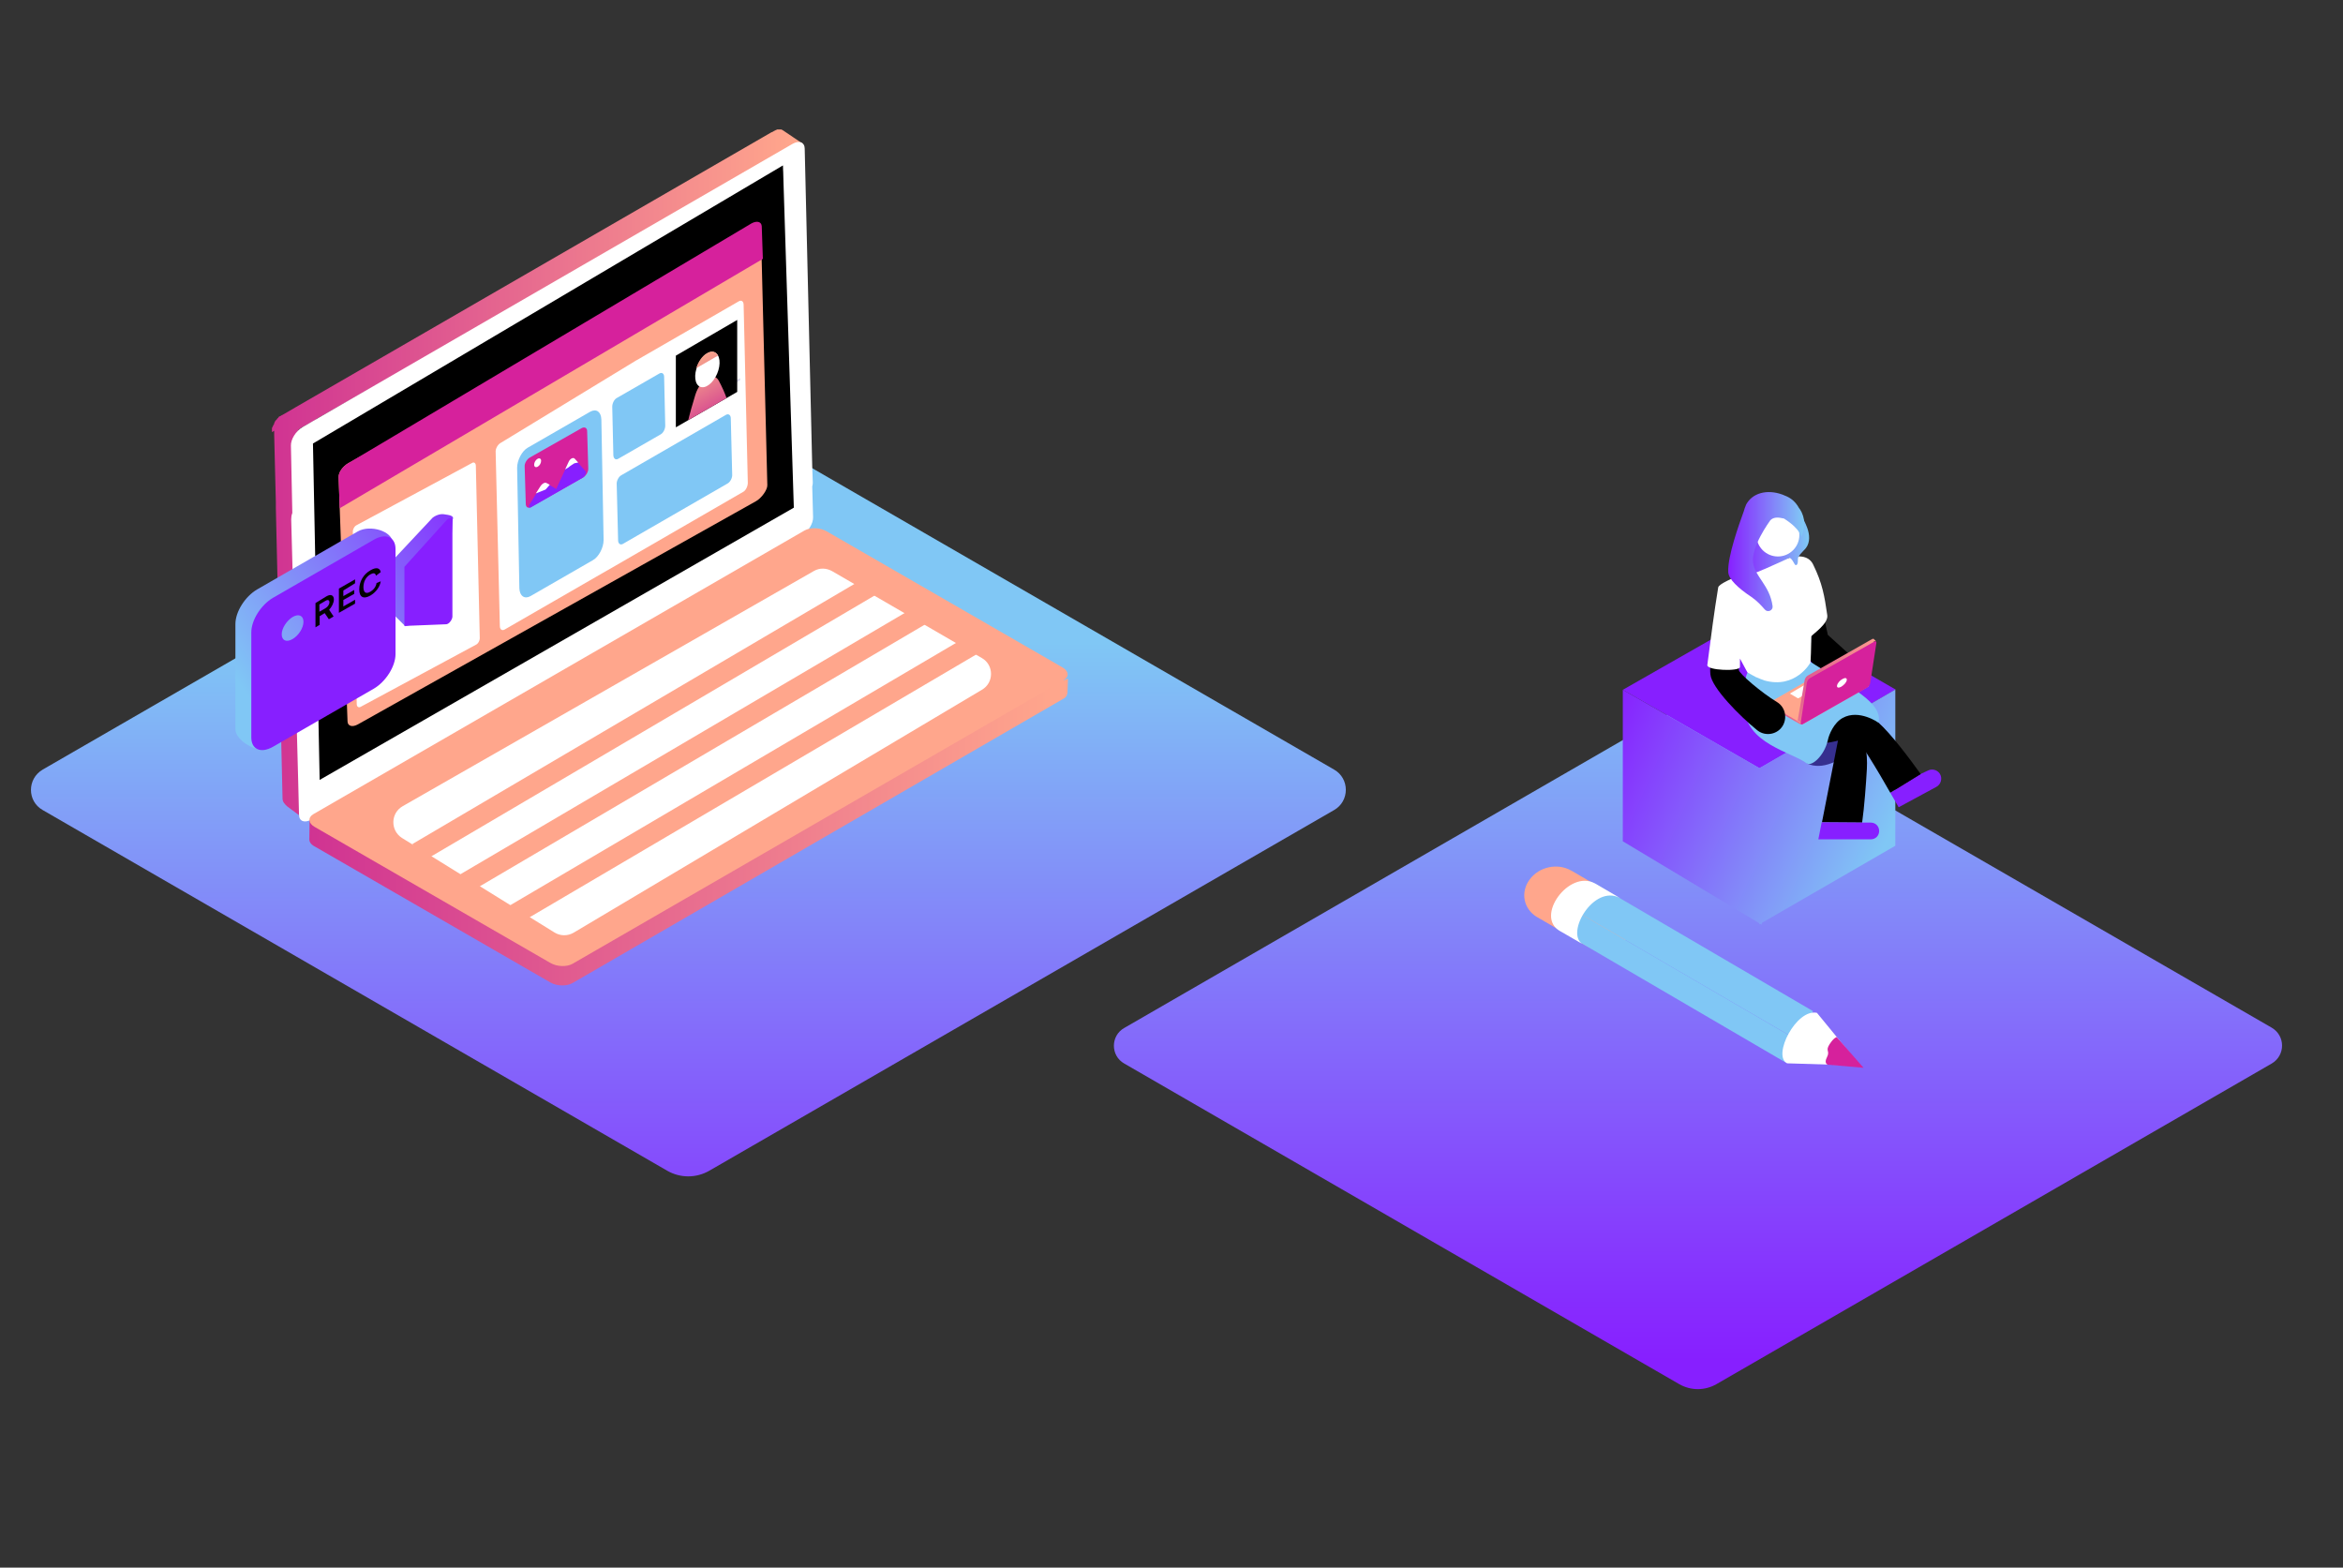 <?xml version="1.0" encoding="utf-8"?>
<!-- Generator: Adobe Illustrator 24.0.1, SVG Export Plug-In . SVG Version: 6.00 Build 0)  -->
<svg version="1.1" id="Layer_1" xmlns="http://www.w3.org/2000/svg" xmlns:xlink="http://www.w3.org/1999/xlink" x="0px" y="0px"
	 viewBox="0 0 840 562" style="enable-background:new 0 0 840 562;" xml:space="preserve">
<rect x="0" y="0" width="840" height="562" fill="#333333" stroke="none"/>
<style type="text/css">
	.st0{fill:url(#SVGID_1_);}
	.st1{fill:url(#SVGID_2_);}
	.st2{fill:#FFFFFF;}
	.st3{fill:url(#SVGID_5_);}
	.st4{fill:#FFA68C;}
	.st5{fill:#DCDAED;}
	.st6{fill:none;stroke:#FFA68C;stroke-width:7.25;stroke-miterlimit:10;}
	.st7{fill:#D6219C;}
	.st8{fill:#80C7F5;}
	.st9{clip-path:url(#SVGID_7_);}
	.st10{fill:url(#SVGID_8_);}
	.st11{fill:url(#SVGID_9_);}
	.st12{fill:#871FFF;}
	.st13{fill:url(#SVGID_10_);}
	.st14{fill:#020202;}
	.st15{fill:url(#SVGID_11_);}
	.st16{fill:url(#SVGID_12_);}
	.st17{fill:url(#SVGID_13_);}
	.st18{fill:url(#SVGID_14_);}
	.st19{fill:#362F8F;}
	.st20{fill:url(#SVGID_15_);}
	.st21{fill:url(#SVGID_16_);}
	.st22{fill:#2A3B8E;}
	.st23{fill:url(#SVGID_17_);}
	.st24{fill:url(#SVGID_18_);}
</style>
<linearGradient id="SVGID_1_" gradientUnits="userSpaceOnUse" x1="414.647" y1="230.353" x2="414.647" y2="487.721">
	<stop  offset="0" style="stop-color:#80C7F5"/>
	<stop  offset="0.999" style="stop-color:#871FFF"/>
</linearGradient>
<path class="st0" d="M15.3,275.9l224-129.3c4.7-2.7,10.4-2.7,15.1,0l223.9,129.3c5.6,3.2,5.6,11.3,0,14.5l-224,129.3
	c-4.7,2.7-10.4,2.7-15.1,0L15.3,290.4C9.7,287.2,9.7,279.2,15.3,275.9z M403.1,381.3L602,496.2c4.2,2.4,9.2,2.4,13.4,0l199-114.9
	c5-2.9,5-10,0-12.9L615.5,253.6c-4.2-2.4-9.2-2.4-13.4,0l-199,114.9C398.1,371.3,398.1,378.5,403.1,381.3z"/>
<g>
	<g>
		<linearGradient id="SVGID_2_" gradientUnits="userSpaceOnUse" x1="97.533" y1="170.065" x2="287.672" y2="170.065">
			<stop  offset="0" style="stop-color:#D6219C"/>
			<stop  offset="0" style="stop-color:#D03392"/>
			<stop  offset="0.98" style="stop-color:#FFA68C"/>
		</linearGradient>
		<path class="st1" d="M97.5,154.9C97.5,154.9,97.5,154.9,97.5,154.9C97.5,154.9,97.5,154.9,97.5,154.9
			C97.5,154.8,97.5,154.8,97.5,154.9c0-0.1,0-0.2,0-0.3c0,0,0-0.1,0-0.2c0,0,0,0,0,0c0,0,0,0,0,0c0-0.1,0-0.1,0-0.2
			c0-0.1,0-0.1,0-0.2c0,0,0,0,0,0c0,0,0,0,0,0c0,0,0-0.1,0-0.1c0-0.1,0-0.1,0-0.2c0,0,0-0.1,0-0.1c0,0,0,0,0,0c0,0,0,0,0-0.1
			c0-0.1,0-0.1,0.1-0.2c0-0.1,0-0.1,0.1-0.2c0,0,0,0,0,0c0,0,0,0,0,0c0-0.1,0-0.1,0.1-0.2c0-0.1,0-0.1,0.1-0.2c0,0,0,0,0,0
			c0,0,0,0,0,0c0,0,0-0.1,0-0.1c0-0.1,0.1-0.1,0.1-0.2c0,0,0-0.1,0.1-0.1c0,0,0,0,0,0c0,0,0,0,0,0c0-0.1,0.1-0.1,0.1-0.2
			c0-0.1,0.1-0.1,0.1-0.2c0,0,0,0,0-0.1c0,0,0,0,0,0c0,0,0,0,0-0.1c0-0.1,0.1-0.1,0.1-0.2c0-0.1,0.1-0.1,0.1-0.2c0,0,0,0,0,0
			c0,0,0,0,0,0c0-0.1,0.1-0.1,0.1-0.2c0-0.1,0.1-0.1,0.1-0.2c0,0,0-0.1,0.1-0.1c0,0,0,0,0,0c0.1-0.1,0.1-0.2,0.2-0.2
			c0,0,0-0.1,0.1-0.1c0,0,0,0,0,0c0.1-0.1,0.2-0.2,0.2-0.3c0,0,0,0,0,0c0,0,0,0,0,0c0,0,0.1-0.1,0.1-0.1c0-0.1,0.1-0.1,0.2-0.2
			c0,0,0,0,0.1-0.1c0,0,0,0,0,0c0,0,0,0,0.1-0.1c0-0.1,0.1-0.1,0.1-0.2c0,0,0.1-0.1,0.1-0.1c0,0,0,0,0,0c0,0,0,0,0,0
			c0.1-0.1,0.1-0.1,0.2-0.1c0.1-0.1,0.1-0.1,0.2-0.1c0,0,0,0,0,0c0,0,0,0,0,0c0.1,0,0.1-0.1,0.2-0.1c0.1,0,0.1-0.1,0.2-0.1
			c0,0,0,0,0,0c0,0,0,0,0,0c0,0,0.1-0.1,0.1-0.1c0.1,0,0.1-0.1,0.2-0.1c0,0,0,0,0.1,0c0,0,0,0,0,0c0,0,0,0,0,0c0,0,0.1,0,0.1-0.1
			c0.1,0,0.1-0.1,0.2-0.1c0,0,4.2-2.4,4.3-2.5l0,0l170.8-98.7c0,0,0,0,0,0l0.3-0.1c0,0,0,0,0,0c0.2-0.1,0.4-0.2,0.5-0.3
			c0.1,0,0.1-0.1,0.2-0.1c0.1,0,0.1-0.1,0.2-0.1c0.1,0,0.1-0.1,0.2-0.1c0.1,0,0.1-0.1,0.2-0.1c0.1,0,0.1,0,0.2-0.1
			c0.1,0,0.1,0,0.2-0.1c0,0,0,0,0,0c0,0,0,0,0,0c0,0,0,0,0,0c0.1,0,0.1,0,0.2,0c0,0,0.1,0,0.1,0c0,0,0,0,0.1,0c0,0,0,0,0.1,0
			c0.1,0,0.1,0,0.2,0c0,0,0,0,0,0c0,0,0,0,0,0c0.1,0,0.2,0,0.2,0c0,0,0,0,0,0c0,0,0.1,0,0.1,0c0,0,0.1,0,0.1,0c0,0,0,0,0,0
			c0.1,0,0.1,0,0.2,0c0,0,0.1,0,0.1,0c0,0,0,0,0,0c0.1,0,0.2,0,0.3,0.1c0,0,0,0,0,0c0,0,0,0,0,0c0.1,0,0.2,0.1,0.4,0.2
			c0,0,7.1,4.8,7,4.7c0,0-174.6,99-174.6,99l0.2,0.1c0,0-4.5,2.4-4.5,2.4c-0.1,0-0.1,0.1-0.2,0.1c-0.1,0-0.1,0.1-0.2,0.1
			c-0.1,0-0.1,0.1-0.2,0.1c0,0,0,0-0.1,0.1c-0.1,0.1-0.2,0.1-0.3,0.2l0,0l0,0c-0.1,0.1-0.2,0.2-0.3,0.2c0,0,0,0,0,0
			c-0.1,0.1-0.2,0.2-0.3,0.2c0,0,0,0,0,0c-0.1,0.1-0.2,0.2-0.2,0.3c0,0,0,0,0,0c-0.1,0.1-0.2,0.2-0.2,0.3c0,0-0.1,0.1-0.1,0.1
			c0,0.1-0.1,0.1-0.1,0.2c-0.1,0.1-0.1,0.1-0.1,0.2c0,0-0.1,0.1-0.1,0.1c0,0-0.1,0.1-0.1,0.1c0,0.1-0.1,0.1-0.1,0.2c0,0,0,0,0,0.1
			c-0.1,0.1-0.1,0.2-0.2,0.3c0,0,0,0,0,0c-0.1,0.1-0.1,0.2-0.2,0.3c0,0,0,0,0,0c-0.1,0.1-0.1,0.2-0.2,0.3c0,0,0,0,0,0
			c0,0.1-0.1,0.2-0.1,0.3c0,0,0,0,0,0c0,0.1-0.1,0.2-0.1,0.3c0,0,0,0,0,0c0,0.1-0.1,0.2-0.1,0.3c0,0,0,0,0,0c0,0.1-0.1,0.2-0.1,0.3
			c0,0,0,0,0,0c0,0.1,0,0.2-0.1,0.3c0,0.1,0,0.1,0,0.2c0,0.1,0,0.1,0,0.2c0,0.1,0,0.1,0,0.2c0,0.1,0,0.1,0,0.2c0,0.1,0,0.1,0,0.2
			c0,0.1,0,0.1,0,0.2c0,0,0,0.1,0,0.3l0.4,15.5l2.7,1.5c0,0-0.1,0-0.2,0.1l3,1.6c0,0-1.3,0.7-1.3,0.8c-0.1,0-0.1,0.1-0.2,0.1
			c-0.1,0-0.1,0.1-0.2,0.1c-0.1,0-0.1,0.1-0.2,0.1c0,0,0,0-0.1,0.1c-0.1,0.1-0.2,0.1-0.3,0.2l0,0l0,0c-0.1,0.1-0.2,0.2-0.3,0.2
			c0,0,0,0,0,0c-0.1,0.1-0.2,0.2-0.3,0.2c0,0,0,0,0,0c-0.1,0.1-0.2,0.2-0.2,0.3c0,0,0,0,0,0c-0.1,0.1-0.2,0.2-0.2,0.3
			c0,0-0.1,0.1-0.1,0.1c0,0.1-0.1,0.1-0.1,0.2c-0.1,0.1-0.1,0.1-0.1,0.2c0,0-0.1,0.1-0.1,0.1c0,0-0.1,0.1-0.1,0.1
			c0,0.1-0.1,0.1-0.1,0.2c0,0,0,0,0,0.1c-0.1,0.1-0.1,0.2-0.2,0.3c0,0,0,0,0,0c-0.1,0.1-0.1,0.2-0.2,0.3c0,0,0,0,0,0
			c-0.1,0.1-0.1,0.2-0.2,0.3c0,0,0,0,0,0c0,0.1-0.1,0.2-0.1,0.3c0,0,0,0,0,0c0,0.1-0.1,0.2-0.1,0.3c0,0,0,0,0,0
			c0,0.1-0.1,0.2-0.1,0.3c0,0,0,0,0,0c0,0.1-0.1,0.2-0.1,0.3c0,0,0,0,0,0c0,0.1,0,0.2-0.1,0.3c0,0.1,0,0.1,0,0.2c0,0,0,0.1,0,0.1
			l2.1,79.2c0,0.5,1.5,3.6,1.1,3.4l-1.1-1l0.6,23.9c0,0.5,1.5,3.6,1.1,3.4l-1.5-2c0.3,0.7,0.2,2.1,0.1,2l-5.4-4
			c-0.9-0.8-1.7-1.6-1.7-2.9l-2.4-104.2c0-0.5,0-1.2,0-1.2c0-0.1,0-0.1,0-0.2c0,0,0-0.1,0-0.1c0,0,0,0,0,0c0,0,0,0,0,0c0,0,0,0,0,0
			c0-0.1,0-0.1,0-0.2c0,0,0-0.1,0-0.2c0,0,0,0,0,0c0,0,0,0,0,0c0,0,0,0,0-0.1l-0.6-24.2c0-0.5,0-1.2,0-1.2c0-0.1,0-0.1,0-0.2
			C97.5,155,97.5,154.9,97.5,154.9z"/>
	</g>
	<path class="st2" d="M104.8,183.9l-0.3-14.5l-0.2-9.6c-0.1-2.3,1.8-5.3,4.2-6.7L284.1,51.6c2.4-1.4,4.4-0.6,4.4,1.7l2.7,114.1
		c0,0,0,0,0,0l0.2,5.7c0,0.4-0.1,0.9-0.2,1.3l0.3,11c0.1,2.3-1.8,5.3-4.2,6.7L111.6,293.8c-2.4,1.4-4.4,0.6-4.4-1.7l-0.3-12.3v0v0
		l-2.5-93.6C104.4,185.4,104.5,184.7,104.8,183.9z"/>
	<g>
		<linearGradient id="SVGID_5_" gradientUnits="userSpaceOnUse" x1="110.855" y1="274.846" x2="382.83" y2="274.846">
			<stop  offset="0" style="stop-color:#D6219C"/>
			<stop  offset="0" style="stop-color:#D03392"/>
			<stop  offset="0.98" style="stop-color:#FFA68C"/>
		</linearGradient>
		<path class="st3" d="M110.9,301l0.1-7l6.8,4.3l1.4-3.3l169.3-97.7c2-1.2,6.1-1,8.4,0.3l73.3,42.1v-1.2l11.1,5.4l1.6-0.6l-0.2,5.1
			c-0.2,1.1-0.6,1.6-1.3,2l-176.1,102c-2,1.2-5.6,1.2-8-0.2l-84.4-48.7C111.5,302.8,110.9,301.8,110.9,301L110.9,301z"/>
	</g>
	<g>
		<path class="st4" d="M205.3,345.5l176.1-101.7c2-1.2,1.8-3.3-0.6-4.6l-84.4-48.7c-2.4-1.4-5.9-1.5-8-0.3L112.3,291.9
			c-2,1.2-1.8,3.3,0.6,4.6l84.4,48.7C199.7,346.6,203.2,346.7,205.3,345.5z"/>
	</g>
	<g>
		<path class="st5" d="M261.6,132.7c0,0.1,0.1,0.1,0.1,0.1c0.1,0,0.1-0.2,0.1-0.2c0-0.1-0.1-0.1-0.1-0.1
			C261.7,132.5,261.6,132.6,261.6,132.7z"/>
	</g>
	<path class="st2" d="M291.8,204.7L144.4,289c-4.4,2.5-4.5,8.7-0.3,11.4l54.7,33.9c2.1,1.3,4.7,1.3,6.8,0.1L352,247.3
		c4.4-2.5,4.4-8.9,0-11.4l-53.6-31.1C296.3,203.6,293.9,203.5,291.8,204.7z"/>
</g>
<line class="st6" x1="149.7" y1="305.7" x2="316.6" y2="207.5"/>
<line class="st6" x1="182.8" y1="328.8" x2="349.7" y2="230.6"/>
<line class="st6" x1="163.4" y1="318.6" x2="330.4" y2="220.4"/>
<g>
	<g>
		<polygon id="SVGID_4_" points="112.2,159 114.6,279.6 284.6,182 280.7,59.3 		"/>
	</g>
</g>
<polygon points="250.6,78.8 250.6,113.5 280.6,96.2 280.6,61.3 "/>
<g>
	<path class="st4" d="M121.4,171.1c-0.1-1.7,1.5-3.9,3.4-5l144.4-80.9c2-1.1,3.6-0.6,3.7,1l2.2,87.7c0.1,1.7-2.2,4.8-4.1,5.8
		l-142.7,80c-2,1.1-3.6,0.6-3.7-1l-0.4-11c-0.1-0.2-0.1-0.4-0.1-0.6L121.4,171.1z"/>
</g>
<g>
	<path class="st7" d="M121.8,182.2l-0.4-11.1c-0.1-1.7,1.5-3.9,3.4-5l144.6-86c2-1.1,3.6-0.6,3.7,1l0.4,11.7L121.8,182.2z"/>
</g>
<g>
	<path class="st5" d="M260.3,136.9c0,0.1,0.1,0.1,0.1,0.1s0.1-0.2,0.1-0.2c0-0.1-0.1-0.1-0.1-0.1
		C260.4,136.7,260.3,136.8,260.3,136.9z"/>
</g>
<g>
	<path class="st2" d="M179.3,158.9l48.8-29.7c0.1,0,0.1-0.1,0.2-0.1l36.6-21.1c0.9-0.5,1.7,0,1.7,1.3l1.5,63.8
		c0,1.2-0.7,2.7-1.6,3.2l-48.8,28.2c-0.1,0-0.1,0.1-0.2,0.1l-36.6,21.1c-0.9,0.5-1.7,0-1.7-1.3l-1.5-62.3
		C177.6,160.9,178.4,159.5,179.3,158.9z"/>
</g>
<g>
	<path class="st8" d="M221.6,164.5l15.3-8.8c0.9-0.5,1.6-1.9,1.6-3.1l-0.4-17.5c0-1.2-0.8-1.7-1.7-1.2l-15.3,8.8
		c-0.9,0.5-1.6,1.9-1.6,3.1l0.4,17.5C220,164.4,220.7,165,221.6,164.5z"/>
</g>
<g>
	<path class="st2" d="M244.3,150.9l15.3-8.8c0.9-0.5,1.6-1.9,1.6-3.1l-0.4-17.5c0-1.2-0.8-1.7-1.7-1.2l-15.3,8.8
		c-0.9,0.5-1.6,1.9-1.6,3.1l0.4,17.5C242.7,150.9,243.4,151.4,244.3,150.9z"/>
</g>
<g>
	<path class="st8" d="M223.3,195l37.6-21.7c0.9-0.5,1.7-2,1.6-3.2l-0.5-20.1c0-1.2-0.8-1.8-1.7-1.3l-37.6,21.7
		c-0.9,0.5-1.7,2-1.6,3.2l0.5,20.1C221.6,194.9,222.4,195.5,223.3,195z"/>
</g>
<g>
	<path class="st5" d="M263.2,137.6l1.9-1.1c0.2-0.1,0.3-0.4,0.3-0.6l0,0c0-0.2-0.2-0.3-0.4-0.2l-1.9,1.1c-0.2,0.1-0.3,0.4-0.3,0.6
		l0,0C262.8,137.6,263,137.7,263.2,137.6z"/>
</g>
<g>
	<path class="st2" d="M129.3,253.4l41.4-22.3c0.8-0.4,1.4-1.6,1.3-2.6l-1.4-61.5c0-1-0.7-1.5-1.4-1l-41.4,22.3
		c-0.8,0.4-1.4,1.6-1.3,2.6l1.4,61.5C127.9,253.4,128.6,253.8,129.3,253.4z"/>
</g>
<g>
	<path class="st8" d="M190.2,213.7l22.4-12.9c2.1-1.2,3.8-4.5,3.8-7.2l-0.8-43.2c-0.1-2.8-1.8-4-4-2.8l-22.4,12.9
		c-2.1,1.2-3.8,4.5-3.8,7.2l0.8,43.2C186.3,213.7,188.1,214.9,190.2,213.7z"/>
</g>
<g>
	<g>
		<polygon id="SVGID_3_" points="264.3,140.5 242.3,153.2 242.3,127.5 264.3,114.7 		"/>
	</g>
	<g>
		<defs>
			<polygon id="SVGID_6_" points="264.3,140.5 242.3,153.2 242.3,127.5 264.3,114.7 			"/>
		</defs>
		<clipPath id="SVGID_7_">
			<use xlink:href="#SVGID_6_"  style="overflow:visible;"/>
		</clipPath>
		<g class="st9">
			
				<linearGradient id="SVGID_8_" gradientUnits="userSpaceOnUse" x1="-13.01" y1="1241.056" x2="-13.01" y2="1262.713" gradientTransform="matrix(0.866 -0.5 0 -1.155 264.838 1581.424)">
				<stop  offset="0" style="stop-color:#CE3191"/>
				<stop  offset="0.998" style="stop-color:#F7A48B"/>
			</linearGradient>
			<path class="st10" d="M257.7,136.5c2.1,3.9,4.3,9.1,4.3,14.1l-16.8,9.7c0-4.5,2.1-12.3,4.1-18.8
				C251.1,135.9,255.9,133.1,257.7,136.5z"/>
			
				<ellipse transform="matrix(0.392 -0.92 0.92 0.392 32.429 313.804)" class="st2" cx="253.5" cy="132.4" rx="6.7" ry="3.8"/>
			
				<linearGradient id="SVGID_9_" gradientUnits="userSpaceOnUse" x1="-13.111" y1="1241.057" x2="-13.111" y2="1265.435" gradientTransform="matrix(0.866 -0.5 0 -1.155 264.838 1581.424)">
				<stop  offset="0" style="stop-color:#CE3191"/>
				<stop  offset="0.998" style="stop-color:#F7A48B"/>
			</linearGradient>
			<path class="st11" d="M249.6,132l7.8-4.5c-0.7-1.5-2.2-1.9-3.9-0.9C251.8,127.5,250.3,129.7,249.6,132z"/>
		</g>
	</g>
</g>
<g>
	<path class="st8" d="M193.1,184.1c-0.4-0.2-0.7-0.7-0.7-1.4l-0.4-13.3c0-1.3,0.9-2.9,2-3.5l18.5-10.5c0.6-0.3,1.2-0.4,1.6-0.1
		c0.4,0.2,0.7,0.7,0.7,1.4l0.4,13.3c0,1.3-0.9,2.9-2,3.5l-18.5,10.5l0,0c-0.3,0.2-0.7,0.3-1,0.3
		C193.5,184.2,193.3,184.2,193.1,184.1z M213,173.1c1-0.6,1.9-2,1.8-3.2l-0.4-13.3c0-0.5-0.2-0.9-0.5-1c-0.3-0.2-0.8-0.1-1.2,0.1
		l-18.5,10.5c-1,0.6-1.9,2-1.8,3.2l0.4,13.3c0,0.5,0.2,0.9,0.5,1c0.3,0.2,0.8,0.1,1.2-0.1L213,173.1z"/>
</g>
<g>
	<g>
		<path class="st7" d="M190.5,181.7l18.5-10.5c1.1-0.6,2-2.1,1.9-3.3l-0.4-13.3c0-1.2-0.9-1.7-2-1.1l-18.5,10.5
			c-1.1,0.6-2,2.1-1.9,3.3l0.4,13.3C188.5,181.9,189.4,182.4,190.5,181.7z"/>
	</g>
	<g>
		<path class="st12" d="M209,171.2c0.8-0.5,1.3-1.8,0.9-2.3l-3.9-4.4c-0.5-0.6-1.6,0-2.1,1.1l-4.5,9.7l-3.3-2
			c-0.6-0.4-1.7,0.2-2.3,1.2l-4,6.4c-0.4,0.7-0.1,1.4,0.5,1L209,171.2z"/>
	</g>
	<g>
		<path class="st2" d="M191.5,166.6c0,0.8,0.6,1.1,1.3,0.7c0.7-0.4,1.2-1.3,1.2-2.1c0-0.8-0.6-1.1-1.3-0.7
			C192,164.9,191.5,165.8,191.5,166.6z"/>
	</g>
	<g>
		<g>
			<path class="st2" d="M205.9,166.1c0,0-1.9,1.2-2,1.4c-0.1,0.1-0.7,0.4-1.3,0.8l1.3-2.8c0.5-1.1,1.6-1.6,2.1-1.1l1.3,1.4
				C206.5,166,205.9,166.1,205.9,166.1z"/>
		</g>
		<g>
			<path class="st2" d="M193.7,174.4c0.7-1.1,1.7-1.6,2.3-1.2l1.1,0.6l-1.5,1.7l-3.5,1.4L193.7,174.4z"/>
		</g>
	</g>
</g>
<linearGradient id="SVGID_10_" gradientUnits="userSpaceOnUse" x1="178.06" y1="180.963" x2="86.155" y2="245.674">
	<stop  offset="0" style="stop-color:#871FFF"/>
	<stop  offset="1" style="stop-color:#80C7F5"/>
</linearGradient>
<path class="st13" d="M140.8,194.7c0-4.3-8.1-6.7-12.5-4.2l-36.1,20.8c-4.3,2.5-7.8,8-7.8,12.4v37.7c-0.1,3.9,7.7,8.9,12.3,6.9
	l31.7-24.5c4.3-2.5,7.8-8,7.8-12.4L140.8,194.7z M99.3,226.1c-2.2,1.3-3.9,0.5-3.9-1.7s1.8-4.9,3.9-6.2s3.9-0.5,3.9,1.7
	S101.4,224.9,99.3,226.1z M159.4,184.4c-1.3-0.3-3,0.2-4.3,1.2l-13.3,14.2V221l3.5,3.5c0.8,0,14.2-4.5,14.6-5.5
	c0.1-0.3,0.2-0.6,0.2-0.8l2.2-32C163,184.8,160.7,184.6,159.4,184.4z"/>
<path class="st12" d="M141.8,196.8c0-4.3-3.5-5.8-7.8-3.3l-36.1,20.8c-4.3,2.5-7.8,8-7.8,12.4v37.7c0,4.3,3.5,5.8,7.8,3.3l36.1-20.8
	c4.3-2.5,7.8-8,7.8-12.4V196.8z M104.9,229.1c-2.2,1.3-3.9,0.5-3.9-1.7c0-2.2,1.8-4.9,3.9-6.2c2.2-1.3,3.9-0.5,3.9,1.7
	S107.1,227.8,104.9,229.1z M161.5,185.7c-0.5,0-1.1,0.3-1.5,0.9L145,203.2v21.2l14.9-0.6c0.8,0,1.7-0.9,2.1-1.9
	c0.1-0.3,0.2-0.6,0.2-0.8v-34.5C162.2,186,161.9,185.7,161.5,185.7z"/>
<g>
	<path class="st14" d="M117,213.8c1.7-1,2.7-0.3,2.7,1.1c0,1.2-0.7,2.6-1.7,3.7l1.6,2.4l-1.7,1l-1.5-2.2l-1.8,1.1v3.1l-1.5,0.9v-8.7
		L117,213.8z M114.5,219.3l2.1-1.2c0.9-0.5,1.5-1.4,1.5-2.2c0-0.8-0.6-1-1.4-0.5l-2.2,1.3V219.3z"/>
	<path class="st14" d="M123.1,211.7v2l3.9-2.2v1.4l-3.9,2.2v2.3l4.2-2.4v1.4l-5.8,3.3v-8.7l5.8-3.3v1.4L123.1,211.7z"/>
	<path class="st14" d="M134.8,206.4c-0.2-1-0.9-1.1-2-0.5c-1.7,1-2.5,2.7-2.5,4.6c0,1.9,0.9,2.6,2.5,1.6c1.2-0.7,2-1.8,2.2-3.1
		l1.5-0.6c-0.3,2-1.7,3.9-3.7,5.1c-2.5,1.4-4,0.6-4-2.2c0-2.8,1.5-5.5,4.1-6.9c1.9-1.1,3.3-0.9,3.6,0.7L134.8,206.4z"/>
</g>
<g>
	<g>
		<g>
			<polygon class="st12" points="630.8,275.4 679.6,247.2 631.1,219.2 581.8,247.3 			"/>
		</g>
		<g>
			<g>
				<linearGradient id="SVGID_11_" gradientUnits="userSpaceOnUse" x1="679.526" y1="247.131" x2="679.526" y2="247.131">
					<stop  offset="0" style="stop-color:#D6219C"/>
					<stop  offset="0" style="stop-color:#871FFF"/>
					<stop  offset="1" style="stop-color:#80C7F5"/>
				</linearGradient>
				<path class="st15" d="M679.5,247.1"/>
			</g>
			<g>
				<linearGradient id="SVGID_12_" gradientUnits="userSpaceOnUse" x1="576.415" y1="254.474" x2="677.264" y2="299.094">
					<stop  offset="0" style="stop-color:#D6219C"/>
					<stop  offset="0" style="stop-color:#871FFF"/>
					<stop  offset="1" style="stop-color:#80C7F5"/>
				</linearGradient>
				<polygon class="st16" points="630.8,275.4 630.7,275.3 630.7,331.4 679.5,303.2 679.5,247.2 				"/>
			</g>
		</g>
		<g>
			<g>
				<linearGradient id="SVGID_13_" gradientUnits="userSpaceOnUse" x1="568.455" y1="272.466" x2="669.304" y2="317.086">
					<stop  offset="0" style="stop-color:#D6219C"/>
					<stop  offset="0" style="stop-color:#871FFF"/>
					<stop  offset="1" style="stop-color:#80C7F5"/>
				</linearGradient>
				<polygon class="st17" points="630.8,275.4 581.8,247.3 581.8,301.6 631.6,331.5 631.6,274.9 				"/>
			</g>
			<g>
				<linearGradient id="SVGID_14_" gradientUnits="userSpaceOnUse" x1="581.793" y1="247.29" x2="581.793" y2="247.29">
					<stop  offset="0" style="stop-color:#D6219C"/>
					<stop  offset="0" style="stop-color:#871FFF"/>
					<stop  offset="1" style="stop-color:#80C7F5"/>
				</linearGradient>
				<path class="st18" d="M581.8,247.3"/>
			</g>
		</g>
	</g>
</g>
<g>
	<path class="st19" d="M673.5,259.1c0,0-14.4,19.8-25.7,14.6l17-20.6L673.5,259.1z"/>
</g>
<g>
	<g>
		<path d="M646.8,217.4c0,0-1.6,8.9,0.4,15.6c2,6.8,11.3,13.1,11.3,13.1l10.3-6.3l-13.5-12.2l-5-23.1L646.8,217.4z"/>
	</g>
</g>
<g>
	<path d="M667.6,294.9c0.8-5.7,1.4-13.9,1.7-19.2c0.3-5.8-0.6-11.6-3.8-16.6c-4.8-7.4-13.3-13.9-21.2-17.5c-5.1-2.3-9.6,5.2-4.4,7.6
		l0,0c7,3.1,15.5,9,19.1,16l-5.8,29.6"/>
	<path class="st12" d="M653.1,294.8l-1.2,6.1h18.8c1.7,0,3-1.3,3-3v0c0-1.7-1.3-3-3-3h-3.1"/>
</g>
<g>
	<path class="st12" d="M677.7,284.2c1.8,3.1,3,5.2,3,5.2l13.5-7.3c1.7-0.9,2.3-3.2,1.2-4.8l0,0c-0.9-1.3-2.7-1.8-4.1-1.1l-2.6,1.2"
		/>
	<path d="M688.6,277.5c-4.1-5.7-10.6-14.4-15.1-18.4c-4.4-3.9-7.6-4.7-13.3-3.1c-6.9,2-12.6,2.4-18.9-1.8c-4.7-3.1-9.1,4.4-4.4,7.6
		c5.9,3.9,12.5,5.4,19.4,4.3c2.4-0.4,4.6-1.2,6.9-1.8c1-0.2,0.9-0.3,1.4-0.2c1.5,0.2,8.9,12.7,13.1,20.1"/>
</g>
<g>
	<path class="st8" d="M649.1,237.3c15,9.5,25.9,14.6,24.4,21.8c0,0-7-5-12.9-1.7c-3.1,1.7-4.9,5.9-5.3,8c-1.3,5.7-5.9,9.5-7.5,8.3
		c-5.6-4.2-22-7.1-22.4-20.2c-0.4-11.1,1.2-12.4,1.2-12.4S640.9,247.9,649.1,237.3z"/>
</g>
<g>
	<g>
		<linearGradient id="SVGID_15_" gradientUnits="userSpaceOnUse" x1="638.683" y1="241.784" x2="660.993" y2="254.436">
			<stop  offset="0" style="stop-color:#D6219C"/>
			<stop  offset="0" style="stop-color:#D03392"/>
			<stop  offset="0.98" style="stop-color:#FFA68C"/>
		</linearGradient>
		<path class="st20" d="M633.9,252.9l0-0.7l0.9,0.3l0.2-0.4l22.4-12.9c0.3-0.2,0.7-0.1,1.1,0l9.6,5.6v-0.2l1.8,0.7v0.7h0
			c0,0.1-0.1,0.1-0.2,0.2l-23.3,13.4c-0.3,0.2-0.7,0.1-1.1,0l-11.1-6.4C634,253.1,633.9,253,633.9,252.9L633.9,252.9z"/>
	</g>
	<g>
		<path class="st4" d="M646.4,259l23.3-13.4c0.3-0.2,0.2-0.4-0.1-0.6l-11.1-6.4c-0.3-0.2-0.8-0.2-1.1,0l-23.3,13.4
			c-0.3,0.2-0.2,0.4,0.1,0.6l11.1,6.4C645.6,259.1,646.1,259.1,646.4,259z"/>
	</g>
	<g>
		<path class="st2" d="M644.8,250.3l5.6-3.3c0.1,0,0.1-0.1,0-0.1l-2.7-1.6c-0.1,0-0.2,0-0.3,0l-5.6,3.3c-0.1,0-0.1,0.1,0,0.1
			l2.7,1.6C644.6,250.3,644.7,250.3,644.8,250.3z"/>
	</g>
	<g>
		<linearGradient id="SVGID_16_" gradientUnits="userSpaceOnUse" x1="642.562" y1="234.944" x2="664.872" y2="247.596">
			<stop  offset="0" style="stop-color:#D6219C"/>
			<stop  offset="0" style="stop-color:#D03392"/>
			<stop  offset="0.98" style="stop-color:#FFA68C"/>
		</linearGradient>
		<path class="st21" d="M647,243.8c0.1-0.6,0.6-1.3,1.1-1.6l23.1-13.1c0.2-0.1,0.4-0.1,0.5-0.1l0,0l0,0c0,0,0.1,0.1,0.1,0.1l0.8,0.8
			l-0.7-0.1l-2.2,14.2c-0.1,0.6-0.6,1.3-1.1,1.6l-21.8,12.4l-0.7,0.8l-0.1,0.2c-0.4,0.1-1.5-0.7-1.5-0.7L647,243.8z"/>
	</g>
	<g>
		<path class="st7" d="M646.3,259.6l23.1-13.1c0.5-0.3,1-1,1.1-1.6l2.2-14.3c0.1-0.6-0.2-0.9-0.7-0.6l-23.1,13.1
			c-0.5,0.3-1,1-1.1,1.6l-2.2,14.3C645.5,259.7,645.8,259.9,646.3,259.6z"/>
	</g>
	<g>
		<path class="st2" d="M658.6,245.8c-0.1,0.8,0.6,0.9,1.5,0.4c1-0.6,1.9-1.6,2-2.4c0.1-0.8-0.6-0.9-1.5-0.4
			C659.6,243.9,658.7,245,658.6,245.8z"/>
	</g>
</g>
<g>
	<g>
		<path d="M614.7,226.2c0,0-2,10.7-1.5,15.6c0.5,4.8,10.5,14.9,16.8,20c3,2.4,7.5,1.5,9.3-1.9l0,0c1.5-2.9,0.6-6.5-2.2-8.2
			c-5.5-3.3-13.6-10.2-13.7-11.5c-0.5-4.5,0.1-9.8,0.1-9.8L614.7,226.2z"/>
	</g>
</g>
<g>
	<polygon class="st22" points="649.2,227.6 645.1,227.7 649.2,230.4 	"/>
</g>
<path class="st2" d="M655.1,220.5c-1-6.8-1.7-11.3-5.1-18.2c-1.3-2.6-4.4-3.8-9.9-1.9c-5.4,1.8-23.7,7.8-24.1,10.2
	c-1.5,9.2-2.5,17-3.9,27.8c-0.3,2,11.7,2.4,11.7,0.7c0-2.8,0-3,0-3l2.7,5c0.7,0.4,1.4,0.8,2.2,1.2c0.2,0.1,0.5,0.2,0.7,0.4
	c0.1,0,0.2,0.1,0.3,0.1c0.4,0.2,0.8,0.3,1.2,0.5c0.1,0,0.1,0,0.2,0.1c0.4,0.1,0.8,0.3,1.1,0.4c0.1,0,0.1,0,0.2,0.1l0,0
	c11.4,3.3,16.7-6.4,16.7-6.4c0.1-0.9,0.2-4.9,0.3-9.4C649.9,227.3,655.6,223.6,655.1,220.5z"/>
<g>
	<linearGradient id="SVGID_17_" gradientUnits="userSpaceOnUse" x1="623.819" y1="194.559" x2="648.567" y2="194.559">
		<stop  offset="0" style="stop-color:#871FFF"/>
		<stop  offset="0.982" style="stop-color:#80C7F5"/>
	</linearGradient>
	<path class="st23" d="M647.9,189.2c0.9,2.4,1.1,5.2-0.4,7.2c-0.3,0.4-0.6,0.7-0.9,1c-0.8,0.9-1.3,1.3-1.9,2.4
		c-0.3,0.6,0.2,2.8-0.9,2.8c-0.5,0-1.2-2.5-2.3-2.6c0,0-16.6,7.9-17.4,6.7c-1.1-1.6,2.8-19.7,3.2-21.6c0.5-2.4,12.5,0.7,14.5-0.8
		c0.4-0.3,0.8-0.5,1.1-0.9l0,0c0.5-0.5,0.9-1.6,1.8-1.2c0.7,0.3,0.9,1.5,1.1,2.1C646.4,186,647.3,187.5,647.9,189.2z"/>
</g>
<circle class="st2" cx="637.4" cy="191.8" r="7.7"/>
<linearGradient id="SVGID_18_" gradientUnits="userSpaceOnUse" x1="619.577" y1="197.725" x2="646.79" y2="197.725">
	<stop  offset="0" style="stop-color:#871FFF"/>
	<stop  offset="0.982" style="stop-color:#80C7F5"/>
</linearGradient>
<path class="st24" d="M645,182.2L645,182.2c-0.3-0.6-0.7-1.2-1.2-1.8c-1-1.2-2.3-2.2-4.8-3.1c-5.5-2-10.9-0.6-13.1,3.8l0,0
	c0,0,0,0,0,0.1c-0.3,0.6-0.5,1.3-0.7,2c-1.7,4.7-5.9,16.3-5.6,21.9c0.1,2.5,3.6,5.8,8.3,8.9c1.9,1.3,3.5,3,4.8,4.5
	c1,1.2,3,0.4,2.8-1.2c-1-7.5-6.4-10.6-7-15.6c-0.7-5.8,5.8-14.6,6.2-15.2c1.3-1.3,3.1-1,4.9-0.6c6.1,3.9,6.2,6.7,6.2,6.7
	C648.5,186,645,182.2,645,182.2z"/>
<g>
	<g>
		<g>
			<g>
				<g>
					<path class="st4" d="M551.1,328.8c0.1,0,0.1,0.1,0.2,0.1l0,0l17.5,10.2c4.9,2.8,11.5,1.4,14.9-3.2c3.4-4.6,2.1-10.6-2.7-13.5
						l-17.5-10.2l0,0c-0.1,0-0.1-0.1-0.2-0.1c-4.9-2.8-11.5-1.4-14.9,3.2C545,319.9,546.2,325.9,551.1,328.8z"/>
				</g>
			</g>
		</g>
		<g>
			<g>
				<g>
					<polygon class="st8" points="571.7,316.7 650,362.5 644.8,373.1 558.7,323 					"/>
				</g>
			</g>
		</g>
		<g>
			<g>
				<g>
					<path class="st8" d="M644.8,373.1c-3.7,3.7,1.2,4.6-4.8,7.7L564,336.4c-5.4-5.6-8-10.8-5.3-13.4L644.8,373.1z"/>
				</g>
			</g>
		</g>
		<g>
			<g>
				<g>
					<path class="st2" d="M559.3,333.8c0.1,0,0.1,0.1,0.2,0.1l0,0l7.8,4.5c-6.1-3.9,4-21.4,13.4-16.5c0.1,0,0.1,0.1,0.2,0.1l0,0
						l-8.9-5.2l0,0c-0.1,0-0.1-0.1-0.2-0.1C562.6,311.6,550.1,328.6,559.3,333.8z"/>
				</g>
			</g>
		</g>
		<g>
			<g>
				<g>
					<path class="st2" d="M640.7,381.2l26.2,0.8l-15.5-18.9C644,361.5,635.3,378.5,640.7,381.2z"/>
				</g>
			</g>
		</g>
		<g>
			<g>
				<g>
					<path class="st7" d="M668.1,382.8l-12.8-1.1c0,0-1.5-0.4-0.3-2.7c1.2-2.4-0.7-2.1,0.9-4.6c1.6-2.5,2.6-2.6,2.6-2.6L668.1,382.8
						z"/>
				</g>
			</g>
		</g>
	</g>
</g>
</svg>
